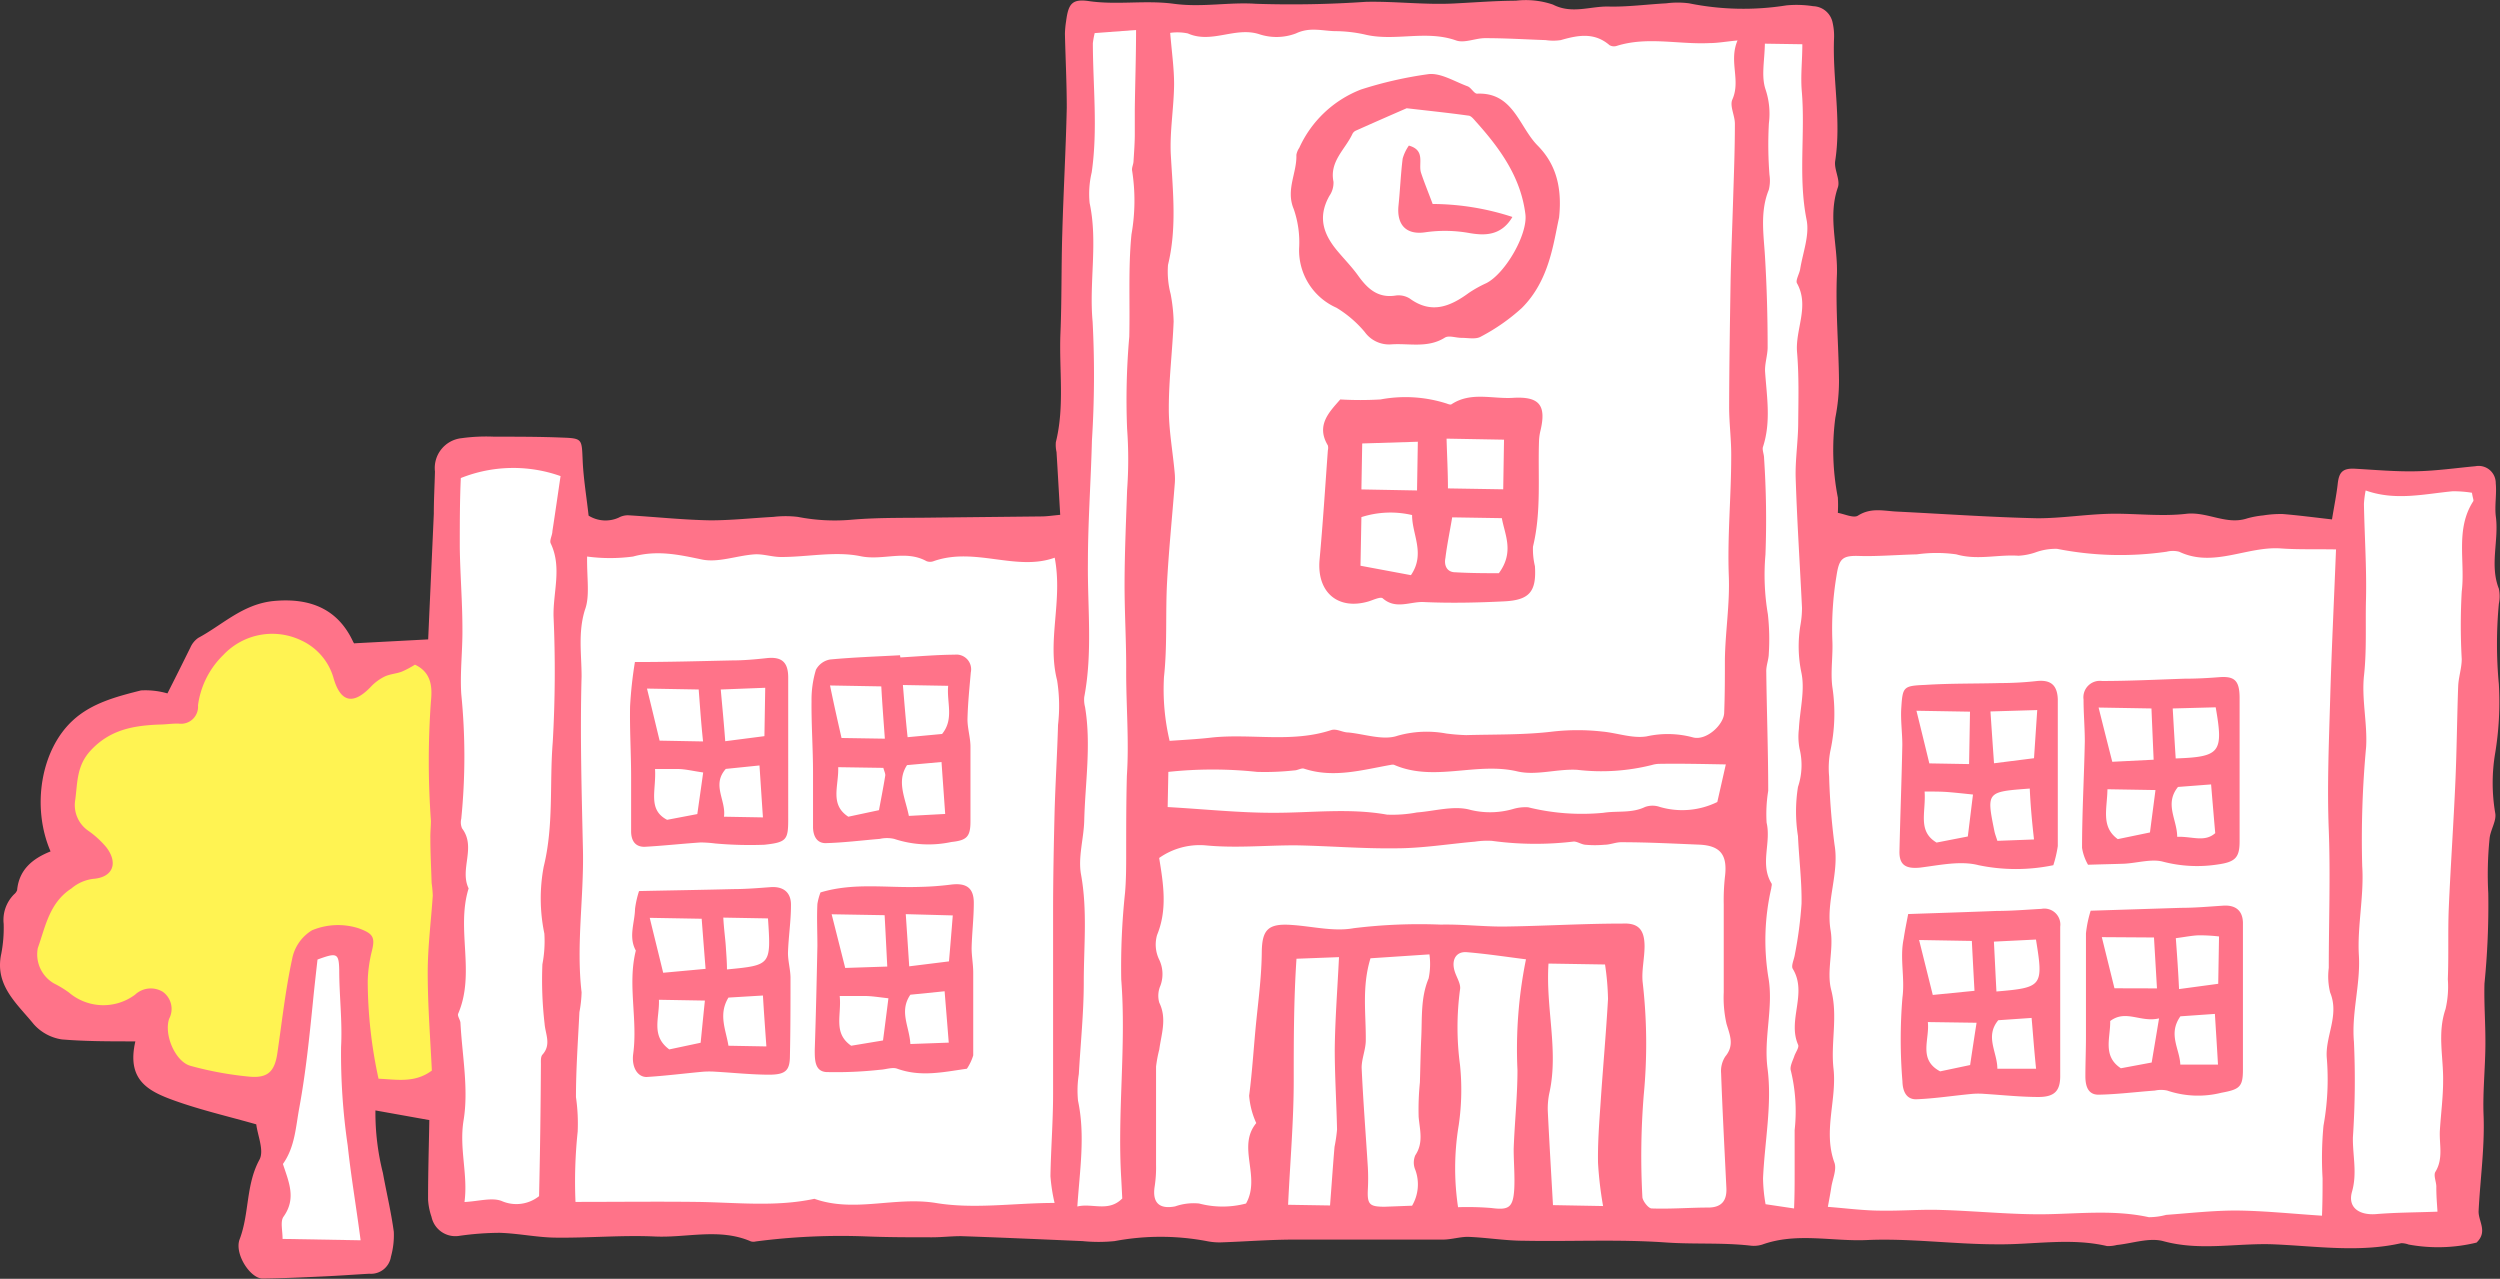 <svg xmlns="http://www.w3.org/2000/svg" viewBox="0 0 217.55 111.28"><rect x="0" y="0" width="217.55" height="111.28" fill="#333333" stroke="none"/><defs><style>.cls-1{fill:#ff7389}.cls-2{fill:#fff}</style></defs><g id="圖層_2" data-name="圖層 2"><g id="情報"><path class="cls-1" d="M215.51 108.13a14.13 14.13 0 01-5.91.17 1.94 1.94 0 00-.64-.12c-3.7.84-7.45.25-11.14.1-3.17-.12-6.36.6-9.55-.27-1.23-.34-2.7.19-4.07.33a2.83 2.83 0 01-.86.09c-3.18-.74-6.37-.11-9.55-.15-3.79 0-7.59-.54-11.36-.37-3 .13-6.09-.68-9.07.39a2.46 2.46 0 01-1.08.09c-2.44-.27-4.89-.1-7.31-.27-4.12-.29-8.23-.07-12.34-.15-1.63 0-3.26-.28-4.89-.34-.71 0-1.43.23-2.15.24h-13c-2.1 0-4.2.17-6.3.24A5.47 5.47 0 01105 108a21.63 21.63 0 00-8 0 13.82 13.82 0 01-2.8 0c-3.52-.15-7.05-.31-10.57-.43-.84 0-1.69.1-2.53.1-1.93 0-3.87 0-5.8-.08a57.13 57.13 0 00-9.52.44.9.9 0 01-.43 0c-2.74-1.19-5.58-.3-8.37-.43s-5.67.13-8.51.1c-1.66 0-3.3-.37-5-.42a25.59 25.59 0 00-3.48.26 2.12 2.12 0 01-2.44-1.65 5.63 5.63 0 01-.3-1.5c0-2.31.07-4.63.11-6.92l-4.69-.84a21.47 21.47 0 00.65 5.44c.31 1.71.72 3.41.95 5.13a7 7 0 01-.25 2.16 1.76 1.76 0 01-1.89 1.48c-1.37.08-2.75.18-4.12.24-1.72.08-3.44.16-5.16.18-1.06 0-2.47-2.14-2-3.41.86-2.25.53-4.74 1.73-6.94.42-.78-.16-2.1-.28-3.07-2.42-.69-4.81-1.24-7.1-2.06S11 94 11.78 90.62c-2.3 0-4.37 0-6.4-.17a4.08 4.08 0 01-2.44-1.32C1.5 87.35-.49 85.75.11 83a11.86 11.86 0 00.21-2.6 3.15 3.15 0 01.92-2.59.82.82 0 00.25-.35c.17-1.81 1.38-2.76 2.91-3.37-1.67-3.86-.85-8.85 1.95-11.41 1.64-1.51 3.82-2.07 5.92-2.6a6.93 6.93 0 012.3.26c.61-1.2 1.31-2.6 2-4a2 2 0 01.68-.83c2.14-1.15 3.87-2.94 6.56-3.21 3.19-.3 5.61.7 6.93 3.57.06.12.2.2.1.11l6.42-.34c.16-3.64.33-7.29.49-10.93 0-1.23.07-2.46.1-3.68a2.61 2.61 0 012.32-2.9A15.71 15.71 0 0143 38c2 0 4 0 5.93.08 1.75.06 1.69.14 1.77 1.9.06 1.59.33 3.17.52 4.89a2.79 2.79 0 002.61.18 1.66 1.66 0 01.84-.21c2.38.14 4.76.4 7.15.44 1.82 0 3.65-.2 5.48-.3a9 9 0 012.13 0 16.72 16.72 0 004.74.24c2.37-.2 4.77-.14 7.15-.18l9.28-.1c.51 0 1-.08 1.66-.14-.11-1.87-.21-3.66-.32-5.46a2.82 2.82 0 01-.06-.86c.78-3.14.27-6.33.4-9.49.12-2.89.07-5.78.16-8.68.1-3.64.31-7.28.39-10.93 0-2.14-.11-4.28-.16-6.43a8 8 0 01.1-1.09c.2-1.55.52-2 2.08-1.75 2.43.33 4.85-.11 7.3.22s4.77-.16 7.13 0a95.15 95.15 0 009.56-.17c2.56-.06 5.16.28 7.75.14 1.77-.09 3.54-.23 5.32-.24a7.33 7.33 0 013.23.34c1.66.85 3.24.13 4.85.17s3.33-.19 5-.28a7.64 7.64 0 012 0 23.76 23.76 0 008.45.18 9.28 9.28 0 012.35.07A1.78 1.78 0 01159.48 2a5.16 5.16 0 01.12 1.3c-.15 3.57.65 7.12.1 10.7-.12.74.46 1.65.23 2.31-.88 2.53 0 5-.08 7.54-.13 3.09.15 6.2.18 9.3a16.48 16.48 0 01-.32 3.21 21.55 21.55 0 00.22 6.94 12.55 12.55 0 010 1.33c.59.1 1.37.48 1.75.24 1.14-.73 2.27-.4 3.42-.35 4.07.2 8.13.49 12.2.58 2.1 0 4.19-.34 6.29-.39s4.48.26 6.67 0c1.84-.2 3.48 1 5.29.4a8.23 8.23 0 011.4-.26 9.57 9.57 0 011.68-.12c1.36.11 2.72.29 4.3.47.19-1.17.39-2.13.5-3.11s.41-1.37 1.53-1.3c1.76.1 3.54.26 5.31.22s3.42-.28 5.14-.44a1.49 1.49 0 011.77 1.49c.09.93-.1 1.9 0 2.83.3 2.11-.55 4.25.27 6.34a3.19 3.19 0 010 1.31 37.74 37.74 0 000 7 27.32 27.32 0 01-.32 6 15.59 15.59 0 000 5.19c.15.69-.43 1.5-.49 2.27a31.15 31.15 0 00-.11 4.74 68.82 68.82 0 01-.33 7.84c-.05 1.73.09 3.46.08 5.19 0 2.09-.24 4.18-.16 6.25.11 2.81-.29 5.56-.43 8.34-.05.9.83 1.8-.18 2.77z"/><path class="cls-2" d="M101.78 64.47a19.45 19.45 0 01-.49-5.57c.3-2.73.12-5.52.27-8.27s.44-5.62.66-8.43a5.47 5.47 0 000-1.07c-.17-1.88-.52-3.75-.51-5.62 0-2.51.32-5 .42-7.54a14.81 14.81 0 00-.26-2.38 7.72 7.72 0 01-.23-2.54c.77-3.17.43-6.31.25-9.49-.12-2.06.26-4.14.28-6.22 0-1.43-.21-2.87-.34-4.48a4.46 4.46 0 011.54.05c2.06.92 4.1-.6 6.19.06a4.77 4.77 0 003.21-.06c1.2-.57 2.26-.23 3.38-.2a12.17 12.17 0 012.56.28c2.63.66 5.35-.41 8 .53.73.26 1.7-.21 2.55-.2 1.75 0 3.5.11 5.25.17a4.44 4.44 0 001.31 0c1.49-.43 2.92-.7 4.24.44a.78.78 0 00.64.06c2.66-.83 5.37-.11 8.06-.24.7 0 1.4-.13 2.44-.23-.78 1.83.3 3.46-.45 5.14-.25.56.23 1.41.22 2.13 0 2.26-.09 4.51-.16 6.77s-.16 4.48-.21 6.72c-.06 3.71-.12 7.43-.13 11.14 0 1.44.2 2.89.18 4.34 0 3.44-.34 6.9-.21 10.34.1 2.47-.31 4.89-.34 7.34 0 1.51 0 3-.06 4.55 0 1.06-1.57 2.52-2.75 2.17a8.43 8.43 0 00-4-.08c-1.23.2-2.56-.3-3.85-.42a19.4 19.4 0 00-4.31 0c-2.49.3-5 .24-7.54.31a17 17 0 01-1.74-.14 9.33 9.33 0 00-4.22.19c-1.25.44-2.86-.14-4.3-.28-.5 0-1-.35-1.48-.21-3.42 1.13-6.95.29-10.4.65-1.18.14-2.39.2-3.67.29zm101.5-16.66c-.18 4.6-.39 8.83-.51 13.07-.11 3.79-.27 7.58-.12 11.35.15 4 0 8 0 12a5.82 5.82 0 00.12 2.14c.83 2-.46 3.83-.29 5.73a22.58 22.58 0 01-.29 5.86 30.26 30.26 0 00-.08 4.57c0 1 0 2-.05 3.26-2.63-.17-5.06-.43-7.48-.45-2 0-4.06.23-6.09.38a5.74 5.74 0 01-1.5.2c-2.93-.64-5.86-.32-8.81-.26s-6.16-.28-9.25-.37c-1.74-.06-3.48.09-5.22.06-1.49 0-3-.2-4.65-.33.14-.77.23-1.24.3-1.71.11-.72.49-1.54.27-2.14-1-2.75.23-5.48-.08-8.19-.25-2.27.4-4.52-.2-6.84-.42-1.62.23-3.49-.05-5.17-.43-2.54.77-4.94.34-7.47a58.7 58.7 0 01-.47-5.94 8 8 0 01.1-2.18 15.34 15.34 0 00.18-5.61c-.17-1.34.07-2.72 0-4.08a28.15 28.15 0 01.36-5.57c.23-1.51.5-1.79 2-1.74s3.33-.1 5-.14a12.28 12.28 0 013.43 0c1.83.53 3.6 0 5.4.12a5.46 5.46 0 001.46-.28 5.14 5.14 0 011.91-.32 28.25 28.25 0 009.53.25 2.22 2.22 0 011.09 0c3 1.43 5.93-.52 8.92-.28 1.45.1 2.91.05 4.73.08zm-152.19.62a15 15 0 004 0c2.11-.58 4-.16 6 .26 1.43.29 3-.34 4.56-.45.77-.05 1.57.24 2.35.23 2.3 0 4.69-.52 6.88-.07 1.94.41 3.91-.58 5.74.43a.86.86 0 00.63 0c3.59-1.26 7.18.91 10.53-.3.72 3.76-.68 7.19.21 10.68a14.28 14.28 0 01.08 3.87c-.07 2.53-.23 5.06-.3 7.59-.07 2.9-.13 5.8-.13 8.71V95.2c0 2.38-.19 4.77-.23 7.15a14.81 14.81 0 00.36 2.33c-3.52 0-7 .56-10.35 0-3.56-.57-7.09.87-10.55-.36-3.41.73-6.85.31-10.28.27s-7 0-10.51 0a41.54 41.54 0 01.19-6.12 16 16 0 00-.15-3c0-2.46.18-4.93.3-7.39a10.4 10.4 0 00.19-1.73c-.48-4.11.2-8.21.12-12.32-.11-5-.26-10.12-.12-15.17 0-1.91-.32-3.83.29-5.79.45-1.19.16-2.73.19-4.64z"/><path d="M36.11 57.84c1.47.69 1.51 2 1.39 3.19a72.2 72.2 0 000 10.4c0 .5-.06 1-.05 1.5 0 1.3.07 2.61.11 3.91a10 10 0 01.1 1.09c-.15 2.24-.44 4.47-.44 6.71 0 2.82.22 5.64.36 8.52-1.5 1.12-3.09.77-4.64.71a40.18 40.18 0 01-.94-8.5 11.94 11.94 0 01.34-2.53c.33-1.28.15-1.59-1.13-2.06a5.9 5.9 0 00-4.05.17 3.73 3.73 0 00-1.74 2.51c-.58 2.68-.88 5.43-1.28 8.16-.23 1.59-.8 2.22-2.44 2.07a29.76 29.76 0 01-5.12-.94c-1.32-.36-2.33-2.7-1.86-4.1a1.83 1.83 0 00-.55-2.34 2 2 0 00-2.42.25A4.62 4.62 0 016 86.37a9 9 0 00-1.3-.79 2.92 2.92 0 01-1.41-3.08c.67-1.87 1-3.94 2.93-5.19a3.6 3.6 0 011.87-.83c1.73-.12 2.22-1.36 1.17-2.74a8.07 8.07 0 00-1.61-1.47 2.71 2.71 0 01-1.1-2.68c.2-1.48.11-2.93 1.31-4.25 1.7-1.86 3.77-2.2 6-2.29.57 0 1.13-.1 1.7-.08a1.48 1.48 0 001.67-1.59 7.47 7.47 0 012.2-4.38 5.84 5.84 0 016.81-1.26A5.16 5.16 0 0129 58.92c.62 2.25 1.76 2.46 3.33.78a4.18 4.18 0 011.19-.85c.46-.2 1-.23 1.46-.41a8.43 8.43 0 001.13-.6z" fill="#fff352"/><path class="cls-2" d="M109.32 97.73c-1.71 2.08.43 4.66-.89 7a8 8 0 01-4.08 0 4.86 4.86 0 00-2.09.25c-1.41.27-2-.35-1.78-1.74a11 11 0 00.12-1.91v-8.51a11.15 11.15 0 01.28-1.49c.18-1.35.68-2.69 0-4.08a2.19 2.19 0 01.1-1.48 2.91 2.91 0 00-.13-2.31 3 3 0 01-.16-2.1c.9-2.2.56-4.39.18-6.7a6.13 6.13 0 014-1.1c2.6.26 5.24 0 7.85 0 2.92.05 5.83.3 8.74.26 2.3 0 4.59-.38 6.89-.58a7.28 7.28 0 011.47-.07 27.9 27.9 0 007.13.06c.31 0 .66.25 1 .28a9.32 9.32 0 001.67 0c.5 0 1-.23 1.49-.22 2.24 0 4.49.12 6.74.21 1.89.08 2.5.91 2.25 2.84a18.71 18.71 0 00-.1 2.37v7.64a10.37 10.37 0 00.24 2.74c.3 1 .7 1.87-.1 2.84a2.31 2.31 0 00-.37 1.45c.12 3.34.3 6.68.46 10 .05 1.07-.39 1.67-1.5 1.7-1.66 0-3.32.14-5 .08-.29 0-.8-.67-.81-1a65.89 65.89 0 01.12-8.89 46.88 46.88 0 00-.1-9.84c-.09-1 .16-2 .17-3.06 0-1.46-.52-2.07-1.93-2-3.47 0-6.93.22-10.4.26-1.8 0-3.6-.21-5.4-.17a46.88 46.88 0 00-7.57.31c-1.72.32-3.59-.16-5.39-.28-2.06-.15-2.6.39-2.62 2.38s-.26 3.88-.46 5.81c-.23 2.21-.35 4.44-.64 6.67a7.06 7.06 0 00.62 2.38zm102.79 7.71c-1.94.07-3.64.07-5.33.21-1.48.12-2.5-.57-2.11-1.94.47-1.64.05-3.17.08-4.74a74.38 74.38 0 00.09-8.31c-.22-2.55.58-5 .43-7.52s.46-5.19.29-7.76A87.27 87.27 0 01205.9 65c.12-2.07-.41-4.2-.18-6.25.24-2.22.11-4.42.17-6.63.06-2.75-.13-5.51-.18-8.27a8.33 8.33 0 01.15-1.17c2.58.92 5.07.31 7.56.07a10.08 10.08 0 011.69.13c.07.47.17.65.11.74-1.58 2.45-.68 5.24-1 7.86a52.25 52.25 0 000 5.87c0 .79-.28 1.58-.31 2.38-.1 2.74-.12 5.49-.24 8.23-.16 3.71-.42 7.41-.58 11.12-.08 2 0 4.09-.08 6.13a8.59 8.59 0 01-.2 2.6c-.72 2.09-.18 4.17-.21 6.24 0 1.43-.19 2.85-.28 4.28-.08 1.21.33 2.46-.39 3.64-.18.29.06.83.08 1.26-.01.77.06 1.56.1 2.21zm-165.2-1.35a3.18 3.18 0 01-3.21.44c-.84-.36-2 0-3.28.07.32-2.41-.48-4.63-.08-7.11.45-2.73-.12-5.63-.27-8.45 0-.28-.29-.62-.2-.83 1.52-3.54-.2-7.34.91-10.9-.81-1.67.68-3.58-.57-5.22a1.33 1.33 0 01-.07-.85 54.53 54.53 0 000-10.84c-.12-1.88.12-3.78.1-5.67 0-2.37-.2-4.75-.23-7.13 0-2 0-4 .09-6a12.3 12.3 0 018.68-.17c-.23 1.55-.46 3.17-.71 4.79 0 .36-.27.79-.15 1.06 1 2.09.2 4.24.25 6.36a107.88 107.88 0 01-.07 10.94c-.29 3.61.1 7.25-.79 10.85a15 15 0 00.06 5.81 10.6 10.6 0 01-.17 2.67 33.16 33.16 0 00.19 5.17c.07.92.6 1.82-.18 2.69-.17.18-.14.56-.14.85-.02 3.79-.07 7.55-.16 11.47zM95.26 2.88l3.6-.27c0 2.32-.08 4.6-.11 6.89v2.18c0 .73-.06 1.55-.11 2.33 0 .29-.18.59-.12.86a16.83 16.83 0 01-.06 5.53c-.29 2.94-.12 5.93-.19 8.9a62.88 62.88 0 00-.19 8 36.92 36.92 0 010 5.36c-.09 2.67-.21 5.34-.22 8s.16 5.23.14 7.85c0 3 .26 6 .06 9C98 69.76 98 72 98 74.24c0 1.16 0 2.31-.1 3.46a61.38 61.38 0 00-.33 7.53c.45 5.78-.35 11.55 0 17.32l.09 1.74c-1.2 1.22-2.62.38-3.91.7.21-3.17.7-6.17.06-9.2a9.15 9.15 0 01.07-2.33c.15-2.67.43-5.33.43-8 0-3.12.33-6.24-.24-9.37-.27-1.49.24-3.12.28-4.68.08-3.29.62-6.59.07-9.89a2.53 2.53 0 01-.07-.86c.74-3.88.28-7.79.32-11.68 0-3.55.26-7.1.35-10.65A90.12 90.12 0 0095.08 28c-.32-3.45.47-6.9-.26-10.33A8.08 8.08 0 0195 15c.54-3.74.11-7.49.1-11.23a7.23 7.23 0 01.16-.89zm58.32.92l3.26.05c0 1.39-.16 2.74-.05 4.07.32 3.72-.33 7.47.42 11.21.27 1.34-.33 2.86-.56 4.29-.07.42-.43 1-.27 1.24 1.1 2-.17 4 0 6s.12 4.06.1 6.09c0 1.62-.27 3.25-.22 4.87.12 3.77.37 7.53.55 11.29a8.57 8.57 0 01-.14 1.51 11.22 11.22 0 00.08 4.08c.34 1.56-.13 3.28-.21 4.93a5.61 5.61 0 00.05 1.69 6 6 0 01-.13 3.36 13.63 13.63 0 000 4.28c.09 2 .34 3.92.31 5.88a35 35 0 01-.58 4.41c-.06.43-.35 1-.18 1.26 1.29 2.13-.48 4.45.46 6.6.11.24-.22.66-.33 1s-.42.91-.3 1.26a15 15 0 01.33 5.17v3.65c0 1 0 2-.05 3.17l-2.48-.37a14 14 0 01-.22-2.25c.14-3.2.8-6.45.39-9.57-.35-2.72.54-5.34.07-7.94a20.2 20.2 0 01.26-7.75c0-.14.09-.33 0-.43-1-1.68 0-3.51-.41-5.26a12.5 12.5 0 01.14-2.77c0-3.47-.13-6.95-.17-10.43 0-.5.21-1 .22-1.5a19.71 19.71 0 00-.08-3.44 20.45 20.45 0 01-.21-5.19 81.11 81.11 0 00-.12-8.39c0-.35-.19-.74-.09-1 .7-2.16.33-4.32.18-6.49-.05-.7.21-1.42.22-2.13 0-2.64-.07-5.27-.23-7.92-.11-1.89-.45-3.91.33-5.81a3.3 3.3 0 00.06-1.3 33.83 33.83 0 01-.05-4.5 6.64 6.64 0 00-.29-2.93c-.39-1.16-.09-2.45-.06-3.99zm-3.4 62.72l-.74 3.27a6.93 6.93 0 01-5 .43 1.93 1.93 0 00-1.28 0c-1.18.57-2.43.32-3.63.51a19.47 19.47 0 01-6.55-.48 3.79 3.79 0 00-1.28.14 7.22 7.22 0 01-3.73.09c-1.42-.41-3.1.1-4.67.22a11.56 11.56 0 01-2.6.19c-3.3-.59-6.61-.15-9.91-.16-3 0-6-.32-9.18-.5l.06-3.06a36.24 36.24 0 017.72 0 23.47 23.47 0 003.24-.13c.29 0 .61-.23.85-.15 2.58.85 5.08.1 7.6-.34a.57.57 0 01.22 0c3.49 1.53 7.17-.27 10.75.58 1.63.38 3.47-.24 5.2-.14a18 18 0 006.5-.42 2.38 2.38 0 01.65-.1c1.77-.03 3.6.01 5.78.05z"/><path class="cls-2" d="M126.88 105.05a22.89 22.89 0 01.06-7.15 21.25 21.25 0 00.11-5.23 24.77 24.77 0 010-6.55c.1-.49-.31-1.08-.47-1.62-.3-1 .15-1.72 1.06-1.64 1.71.14 3.4.4 5.15.62a39.33 39.33 0 00-.74 9.65c0 2.28-.25 4.57-.33 6.85 0 1.16.11 2.33.05 3.49-.1 1.63-.48 1.85-2 1.65a25.68 25.68 0 00-2.89-.07zm-7.62-21.66l5.13-.34a6.18 6.18 0 01-.07 2.09c-.7 1.67-.56 3.4-.64 5.13-.06 1.3-.08 2.61-.12 3.92a23.59 23.59 0 00-.11 3c.1 1.15.44 2.25-.29 3.34a1.6 1.6 0 000 1.27 3.66 3.66 0 01-.28 3.12l-2.38.09c-1.32 0-1.53-.19-1.47-1.49a18 18 0 000-1.94c-.18-2.89-.41-5.78-.54-8.67 0-.77.34-1.54.36-2.32.03-2.32-.36-4.69.41-7.2zm-87.88 24.54l-6.79-.12c0-.74-.21-1.52.08-1.93 1.13-1.58.47-3-.05-4.59 1.05-1.48 1.11-3.2 1.43-4.92.56-3.05.87-6.1 1.18-9.17.12-1.23.26-2.45.4-3.7 1.67-.61 1.86-.59 1.89.93 0 2.22.28 4.43.16 6.68a55.12 55.12 0 00.58 8.59c.28 2.65.74 5.3 1.12 8.23zm103.37-24.08l4.92.08a23 23 0 01.26 3c-.17 3-.45 6.06-.65 9.09-.12 1.72-.25 3.46-.22 5.18a32.28 32.28 0 00.44 3.75l-4.36-.08c-.16-2.83-.32-5.5-.45-8.17a6.54 6.54 0 01.16-1.7c.77-3.66-.35-7.27-.1-11.15zm-22.66 20.99c.18-3.8.49-7.3.49-10.8s0-7 .24-10.61l3.7-.14c-.14 2.86-.34 5.41-.37 8 0 2.35.15 4.69.2 7a13.41 13.41 0 01-.22 1.51c-.14 1.64-.25 3.29-.39 5.1z"/><path class="cls-1" d="M116.63 34.76a29.84 29.84 0 003.5 0 11.76 11.76 0 015.77.36c.13.05.32.12.41.06 1.68-1.11 3.56-.45 5.34-.56 2.3-.14 2.92.63 2.41 2.82a4.66 4.66 0 00-.13.82c-.12 3.11.22 6.23-.53 9.31a6.33 6.33 0 00.17 1.7c.14 2.2-.46 2.95-2.67 3.06s-4.66.17-7 .06c-1.17-.06-2.43.68-3.57-.32-.18-.17-.81.13-1.22.26-2.69.8-4.54-.8-4.28-3.64.29-3.16.49-6.33.72-9.5a.88.88 0 000-.43c-1.06-1.76.14-2.92 1.08-4zm19.04-15.82c-.49 2.18-.83 5.47-3.25 7.87a17 17 0 01-3.55 2.48c-.43.26-1.11.11-1.67.11s-1.14-.25-1.5 0c-1.5.92-3.12.45-4.68.57a2.6 2.6 0 01-2.26-1.08 9.88 9.88 0 00-2.46-2.11 5.46 5.46 0 01-3.25-5.18 8.82 8.82 0 00-.47-3.41c-.71-1.68.29-3.15.23-4.71a1.58 1.58 0 01.25-.61 9.77 9.77 0 015.37-5.08 34.38 34.38 0 015.82-1.33c1.08-.16 2.31.63 3.46 1.05.32.12.57.66.84.64 3.13-.13 3.64 2.87 5.23 4.49 1.35 1.36 2.22 3.23 1.89 6.3zm30.38 60.6c2.64-.09 5.17-.17 7.7-.27 1.3 0 2.59-.11 3.89-.18a1.39 1.39 0 011.64 1.55v13c0 1.28-.49 1.81-1.86 1.82-1.57 0-3.15-.17-4.73-.27a6.38 6.38 0 00-1.07 0c-1.63.15-3.26.41-4.89.47-.9 0-1.16-.79-1.18-1.56a44.39 44.39 0 010-7.29c.23-1.74-.25-3.43.11-5.13.1-.68.22-1.26.39-2.14zm15.88-.29l7.86-.25c1.23 0 2.45-.11 3.67-.19 1.07-.07 1.69.42 1.72 1.47v12.81c0 1.49-.29 1.71-1.87 2a8.34 8.34 0 01-4.72-.19 2.55 2.55 0 00-1.07 0c-1.64.12-3.27.33-4.91.36-.94 0-1.13-.79-1.14-1.56 0-1.16.05-2.32.05-3.48v-9a10.34 10.34 0 01.41-1.97zm-.23-4a4.29 4.29 0 01-.52-1.47c0-3.09.18-6.17.24-9.26 0-1.21-.11-2.43-.11-3.65a1.43 1.43 0 011.61-1.61c2.39 0 4.78-.12 7.17-.2 1 0 2-.05 3-.13 1.35-.11 1.78.28 1.8 1.73v12.57c0 1.42-.4 1.79-1.93 2a11.74 11.74 0 01-4.71-.24c-1-.28-2.26.11-3.4.17-.85.03-1.85.05-3.15.09zm-3.02.04a16 16 0 01-6.5 0c-1.58-.41-3.4 0-5.1.21-1.23.12-1.81-.22-1.79-1.41.07-3.09.19-6.18.25-9.27 0-1.08-.16-2.15-.09-3.22.12-1.84.17-1.92 2.09-2 2.17-.14 4.35-.1 6.53-.16q1.6 0 3.21-.18c1.18-.11 1.74.36 1.79 1.58v12.78a10.12 10.12 0 01-.39 1.67zM55.61 77.54c2.82-.06 5.5-.1 8.19-.17 1.08 0 2.17-.09 3.25-.17s1.81.42 1.78 1.6c0 1.38-.22 2.75-.26 4.13 0 .71.21 1.42.22 2.14 0 2.26 0 4.52-.05 6.78 0 1.29-.36 1.65-1.74 1.67-1.58 0-3.16-.17-4.74-.26a7.69 7.69 0 00-1.07 0c-1.65.15-3.28.36-4.93.46-.78 0-1.31-.85-1.16-2 .41-3-.51-6.06.23-9-.66-1.2-.09-2.42-.07-3.63a8.48 8.48 0 01.35-1.55zm22.74-20.33c1.58-.09 3.15-.23 4.73-.24a1.28 1.28 0 011.4 1.54c-.12 1.36-.26 2.73-.29 4.09 0 .78.25 1.56.26 2.34v6.55c0 1.34-.34 1.64-1.66 1.78a9.5 9.5 0 01-4.98-.27 2.81 2.81 0 00-1.25 0c-1.57.13-3.14.33-4.72.37-.79 0-1.08-.67-1.09-1.38v-4.77c0-2.07-.15-4.13-.13-6.2a9 9 0 01.38-2.73 1.73 1.73 0 011.23-.9c2-.19 4.06-.26 6.09-.37zm-23.1.4c3 0 5.72-.08 8.47-.14 1 0 2-.09 3-.2 1.31-.14 1.87.35 1.87 1.69V71.3c0 1.78-.14 2-2.07 2.21a33.88 33.88 0 01-4.27-.11 11.17 11.17 0 00-1.28-.09c-1.63.11-3.26.29-4.89.38-.86 0-1.14-.6-1.16-1.29v-4.76c0-2.07-.13-4.13-.09-6.19a36 36 0 01.42-3.84zM84.14 93c-2.06.29-4 .74-6.06 0-.42-.16-1 .07-1.49.09a35.12 35.12 0 01-4.69.2c-1-.07-1-1.06-1-1.92.1-3 .17-6.05.23-9.07 0-1.21-.06-2.43 0-3.64a5.15 5.15 0 01.27-1c2.87-.87 5.72-.39 8.55-.48a26 26 0 002.79-.2c1.34-.17 2 .27 2 1.59s-.16 2.62-.19 3.93c0 .71.14 1.42.14 2.13v7.21a4.35 4.35 0 01-.55 1.16z"/><path class="cls-2" d="M130.69 45.09c.26 1.45 1.1 2.95-.26 4.79-1.07 0-2.43 0-3.78-.08-.76 0-1-.62-.87-1.25.14-1.13.37-2.24.59-3.53zm-7.91 4.96l-4.39-.82.08-4.23a8.26 8.26 0 014.41-.18c-.01 1.69 1.18 3.36-.1 5.23zm3.1-11.88l5 .09-.07 4.32-4.81-.08c0-1.41-.08-2.85-.12-4.33zm-2.5.27l-.07 4.24-4.84-.09.07-4zm-.97-29.02c2.08.24 3.72.41 5.36.64.24 0 .48.32.67.53 2.09 2.33 3.9 4.82 4.3 8.05.22 1.75-1.76 5.17-3.4 6a10.58 10.58 0 00-1.51.84c-1.62 1.19-3.26 1.88-5.15.5a1.83 1.83 0 00-1.24-.26c-1.55.24-2.45-.61-3.26-1.74-.5-.7-1.11-1.33-1.68-2-1.28-1.48-1.9-3-.82-4.93a2 2 0 00.36-1.23c-.36-1.77 1-2.79 1.64-4.15a.62.62 0 01.3-.3c1.61-.72 3.23-1.43 4.43-1.95zm49.18 72.46c.08 1.58.15 2.87.23 4.34l-3.63.36L167 81.8zm-3.83 7.06L172 89c-.21 1.35-.39 2.53-.56 3.68l-2.61.55c-1.93-1.03-.9-2.76-1.07-4.29zm5.97-2.66c-.08-1.48-.14-2.81-.22-4.34l3.66-.18c.66 4.06.57 4.18-3.44 4.52zm3.45 6.72h-3.37c0-1.44-1.1-2.8.08-4.22l2.9-.2c.12 1.33.21 2.69.39 4.42zm10.26-11.42l.26 4.43L184 86l-1.1-4.45zm.44 7.04c-.25 1.53-.44 2.64-.64 3.84l-2.68.5c-1.62-1.06-.9-2.66-.93-4.11 1.37-1.03 2.63.15 4.25-.23zm1.46-6.98c.78-.1 1.41-.23 2-.25a15.45 15.45 0 011.76.1l-.07 4.12-3.41.46c-.07-1.55-.18-3.07-.28-4.43zm.4 6.8l3-.21c.09 1.46.18 2.84.27 4.41h-3.28c-.04-1.34-1.1-2.64.01-4.2zm-2.52-26.79c.06 1.44.12 2.86.19 4.46l-3.6.18c-.4-1.57-.79-3.11-1.19-4.72zm2.11 4.35c-.09-1.38-.17-2.77-.26-4.35l3.74-.1c.69 3.94.4 4.31-3.48 4.45zm-1.76 2.75c-.17 1.33-.33 2.52-.48 3.69l-2.8.58c-1.49-1.07-.92-2.65-.9-4.34zm5.2 3.75c-.93.82-2 .27-3.31.32 0-1.49-1.13-2.86.07-4.34l2.88-.22c.11 1.33.22 2.65.36 4.24zm-21.42-6.01l-3.46-.06c-.36-1.49-.73-3-1.12-4.58l4.66.08zm-3.87 2.39c.86 0 1.48 0 2.09.05s1.25.12 2.12.21c-.15 1.19-.29 2.37-.45 3.65l-2.72.53c-1.68-1-.91-2.63-1.04-4.44zm5.73-6.97l4.07-.12-.28 4.19-3.48.44c-.11-1.55-.21-3.02-.31-4.51zM177 73.05l-3.19.12c-.11-.36-.21-.6-.26-.86-.69-3.41-.69-3.41 3.08-3.69.06 1.38.18 2.76.37 4.43zM56.54 79.87l4.52.08c.11 1.45.22 2.85.34 4.36l-3.69.34c-.4-1.65-.78-3.17-1.17-4.78zm6.4-.02l3.89.07c.27 4.07.27 4.07-3.57 4.44 0-.68-.06-1.36-.1-2s-.16-1.46-.22-2.51zm-4.7 11.47c-1.63-1.2-.83-2.75-.9-4.32l4 .07c-.13 1.24-.25 2.47-.37 3.67zm8.45-.26l-3.3-.06c-.22-1.38-.9-2.72 0-4.19l3-.18c.08 1.37.18 2.73.3 4.43zM77 64.28l-3.77-.06c-.34-1.49-.68-3-1-4.57l4.46.08c.08 1.48.19 2.88.31 4.55zm1.57-4.67l3.94.07c-.14 1.45.53 2.89-.53 4.19l-3 .28c-.16-1.46-.27-2.86-.41-4.54zm.36 6.97l3-.27c.1 1.43.2 2.8.32 4.52l-3.16.17c-.32-1.58-1.09-3-.16-4.42zm-2.44 3.92l-2.67.57c-1.64-1.07-.82-2.67-.88-4.31l3.93.06c.07.29.2.51.16.7-.17 1.05-.38 2.1-.54 2.98zm-15.31-5.98l-3.78-.07c-.35-1.44-.72-3-1.1-4.53l4.5.08c.11 1.41.2 2.83.38 4.52zm5.34-.46l-3.41.44c-.11-1.5-.25-2.93-.39-4.5l3.87-.15zM57 66.92h2c.61 0 1.27.17 2.19.3-.16 1.18-.34 2.41-.51 3.62l-2.63.5c-1.72-.9-.93-2.54-1.05-4.42zm9.39 4.21L63 71.07c.2-1.42-1.09-2.77.16-4.16l2.93-.3c.1 1.49.19 2.92.3 4.52zm5.98 8.43l4.61.08c.08 1.48.15 2.9.23 4.47l-3.66.12zm10.54.1c-.11 1.41-.22 2.73-.33 4l-3.46.43c-.1-1.52-.19-2.93-.3-4.54zm-5.6 7.21c-.16 1.27-.31 2.46-.47 3.67l-2.77.46c-1.6-1.11-.82-2.66-1-4.33h2.12c.67 0 1.3.11 2.12.2zm4.89-.61c.12 1.49.23 2.82.36 4.47l-3.34.12c-.08-1.53-1-2.83 0-4.29z"/><path class="cls-1" d="M124.67 17.75a22.59 22.59 0 016.94 1.13c-1 1.71-2.53 1.6-3.69 1.41a12 12 0 00-3.87-.08c-1.68.26-2.53-.64-2.35-2.35.14-1.35.19-2.71.36-4.06a3.75 3.75 0 01.54-1.13c1.48.41.8 1.58 1.06 2.37s.64 1.72 1.01 2.71z"/></g></g></svg>